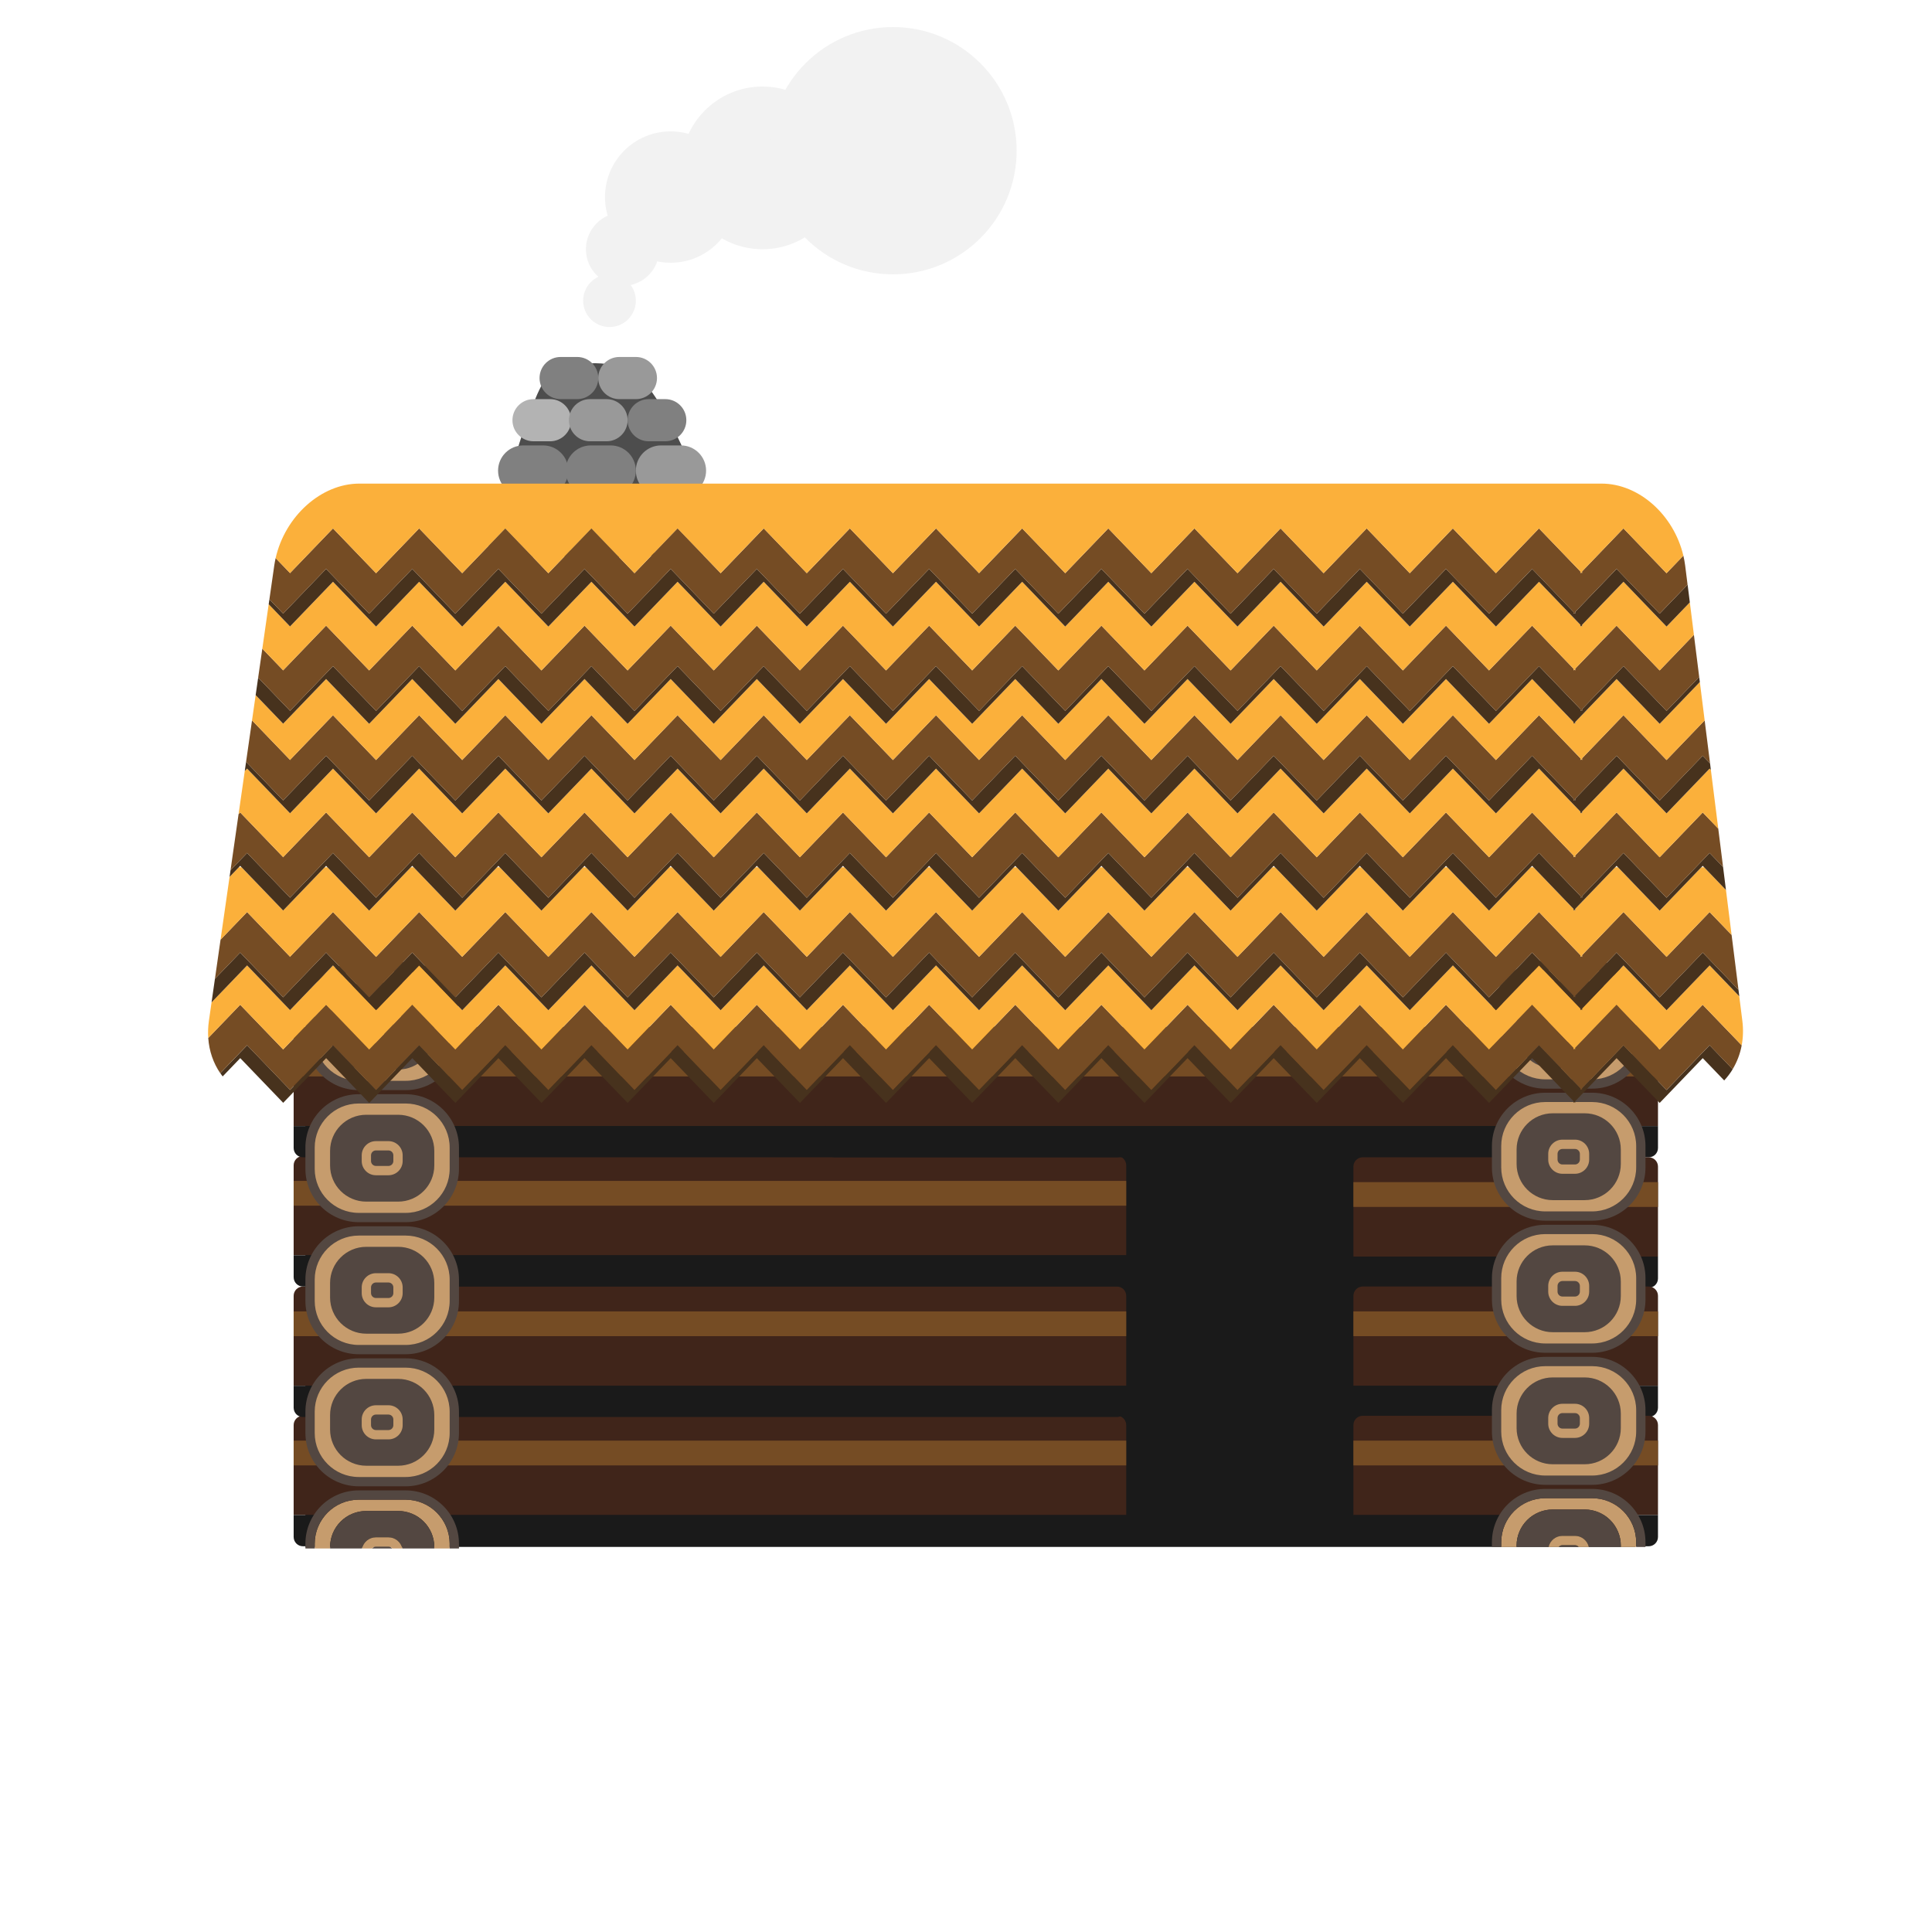 <?xml version="1.0" encoding="utf-8"?>
<!-- Generator: Adobe Illustrator 14.0.0, SVG Export Plug-In . SVG Version: 6.00 Build 43363)  -->
<!DOCTYPE svg PUBLIC "-//W3C//DTD SVG 1.1//EN" "http://www.w3.org/Graphics/SVG/1.1/DTD/svg11.dtd">
<svg version="1.1" id="Layer_1" xmlns="http://www.w3.org/2000/svg" xmlns:xlink="http://www.w3.org/1999/xlink" x="0px" y="0px"
	 width="500px" height="500px" viewBox="0 0 500 500" enable-background="new 0 0 500 500" xml:space="preserve">
<g>
	<path fill="#4D4D4D" d="M141.791,97.475c-3.689,2.52-15.188,38.918-11.391,43.587c3.797,4.669,50.312,3.864,53.396,0
		c3.084-3.864-11.181-38.307-18.852-43.735S146.936,93.96,141.791,97.475z"/>
	<path fill="#999999" d="M145.786,136.779c0,4.136-3.353,7.49-7.49,7.49h-5.884c-4.137,0-7.49-3.354-7.49-7.49l0,0
		c0-4.136,3.354-7.49,7.49-7.49h5.884C142.433,129.29,145.786,132.643,145.786,136.779L145.786,136.779z"/>
	<path fill="#808080" d="M165.848,136.779c0,4.136-3.354,7.49-7.49,7.49h-5.884c-4.137,0-7.49-3.354-7.49-7.49l0,0
		c0-4.136,3.353-7.49,7.49-7.49h5.884C162.494,129.29,165.848,132.643,165.848,136.779L165.848,136.779z"/>
	<path fill="#B3B3B3" d="M186.712,136.779c0,4.136-3.354,7.49-7.49,7.49h-5.884c-4.137,0-7.49-3.354-7.49-7.49l0,0
		c0-4.136,3.353-7.49,7.49-7.49h5.884C183.358,129.29,186.712,132.643,186.712,136.779L186.712,136.779z"/>
	<path fill="#808080" d="M147.077,121.8c0,3.604-2.922,6.525-6.526,6.525h-5.126c-3.605,0-6.526-2.922-6.526-6.525l0,0
		c0-3.604,2.921-6.526,6.526-6.526h5.126C144.155,115.274,147.077,118.196,147.077,121.8L147.077,121.8z"/>
	<path fill="#808080" d="M164.556,121.8c0,3.604-2.921,6.525-6.526,6.525h-5.126c-3.604,0-6.526-2.922-6.526-6.525l0,0
		c0-3.604,2.922-6.526,6.526-6.526h5.126C161.635,115.274,164.556,118.196,164.556,121.8L164.556,121.8z"/>
	<path fill="#999999" d="M182.735,121.8c0,3.604-2.921,6.525-6.526,6.525h-5.126c-3.604,0-6.526-2.922-6.526-6.525l0,0
		c0-3.604,2.922-6.526,6.526-6.526h5.126C179.814,115.274,182.735,118.196,182.735,121.8L182.735,121.8z"/>
	<path fill="#B3B3B3" d="M147.817,108.749c0,3.013-2.442,5.455-5.456,5.455h-4.285c-3.013,0-5.455-2.442-5.455-5.455l0,0
		c0-3.013,2.442-5.455,5.455-5.455h4.285C145.375,103.293,147.817,105.736,147.817,108.749L147.817,108.749z"/>
	<path fill="#999999" d="M162.429,108.749c0,3.013-2.442,5.455-5.455,5.455h-4.286c-3.013,0-5.455-2.442-5.455-5.455l0,0
		c0-3.013,2.442-5.455,5.455-5.455h4.286C159.986,103.293,162.429,105.736,162.429,108.749L162.429,108.749z"/>
	<path fill="#808080" d="M177.625,108.749c0,3.013-2.442,5.455-5.455,5.455h-4.285c-3.013,0-5.456-2.442-5.456-5.455l0,0
		c0-3.013,2.442-5.455,5.456-5.455h4.285C175.183,103.293,177.625,105.736,177.625,108.749L177.625,108.749z"/>
	<path fill="#808080" d="M154.831,97.839c0,3.012-2.442,5.455-5.455,5.455h-4.285c-3.013,0-5.456-2.442-5.456-5.455l0,0
		c0-3.013,2.442-5.455,5.456-5.455h4.285C152.389,92.384,154.831,94.826,154.831,97.839L154.831,97.839z"/>
	<path fill="#999999" d="M170.027,97.839c0,3.012-2.442,5.455-5.455,5.455h-4.285c-3.013,0-5.456-2.442-5.456-5.455l0,0
		c0-3.013,2.442-5.455,5.456-5.455h4.285C167.585,92.384,170.027,94.826,170.027,97.839L170.027,97.839z"/>
</g>
<g>
	<rect x="79.038" y="270.34" fill="#1A1A1A" width="344.18" height="130.001"/>
	<g>
		<path fill="#40251A" d="M291.463,368.808c0-1.331-1.073-2.407-2.4-2.407H78.398c-1.326,0-2.4,1.076-2.4,2.407v23.284h215.465
			V368.808z"/>
		<path fill="#1A1A1A" d="M78.398,400.173h210.664c1.327,0,2.4-1.077,2.4-2.407v-5.674H75.998v5.674
			C75.998,399.096,77.073,400.173,78.398,400.173z"/>
		<rect x="75.998" y="372.832" fill="#754C24" width="215.465" height="6.414"/>
	</g>
	<g>
		<path fill="#40251A" d="M291.463,335.36c0-1.33-1.073-2.407-2.4-2.407H78.398c-1.326,0-2.4,1.077-2.4,2.407v23.284h215.465V335.36
			z"/>
		<path fill="#1A1A1A" d="M78.398,366.726h210.664c1.327,0,2.4-1.076,2.4-2.407v-5.674H75.998v5.674
			C75.998,365.649,77.073,366.726,78.398,366.726z"/>
		<rect x="75.998" y="339.386" fill="#754C24" width="215.465" height="6.413"/>
	</g>
	<g>
		<path fill="#40251A" d="M291.463,301.587c0-1.329-1.074-2.408-2.4-2.408H78.398c-1.326,0-2.4,1.079-2.4,2.408v23.285h215.465
			V301.587z"/>
		<path fill="#1A1A1A" d="M78.398,332.953h210.665c1.326,0,2.4-1.078,2.4-2.407v-5.674H75.998v5.674
			C75.998,331.875,77.072,332.953,78.398,332.953z"/>
		<rect x="75.998" y="305.613" fill="#754C24" width="215.465" height="6.413"/>
	</g>
	<g>
		<path fill="#40251A" d="M291.463,268.141c0-1.33-1.074-2.406-2.4-2.406H78.398c-1.326,0-2.4,1.076-2.4,2.406v23.285h215.465
			V268.141z"/>
		<path fill="#1A1A1A" d="M78.398,299.507h210.665c1.326,0,2.4-1.077,2.4-2.407v-5.674H75.998v5.674
			C75.998,298.43,77.072,299.507,78.398,299.507z"/>
		<rect x="75.998" y="272.166" fill="#754C24" width="215.465" height="6.413"/>
	</g>
	<g>
		<path fill="#40251A" d="M429.085,268.141c0-1.33-1.075-2.406-2.401-2.406H216.02c-1.326,0-2.4,1.076-2.4,2.406v23.285h215.466
			V268.141z"/>
		<path fill="#1A1A1A" d="M216.02,299.507h210.664c1.326,0,2.401-1.077,2.401-2.407v-5.674H213.619v5.674
			C213.619,298.43,214.693,299.507,216.02,299.507z"/>
		<rect x="213.619" y="272.166" fill="#754C24" width="215.466" height="6.413"/>
	</g>
	<g>
		<path fill="#40251A" d="M429.085,301.914c0-1.331-1.075-2.407-2.401-2.407h-74.021c-1.325,0-2.4,1.076-2.4,2.407v23.284h78.823
			V301.914z"/>
		<path fill="#1A1A1A" d="M352.662,333.279h74.021c1.326,0,2.401-1.077,2.401-2.407v-5.674h-78.823v5.674
			C350.262,332.202,351.337,333.279,352.662,333.279z"/>
		<rect x="350.262" y="305.938" fill="#754C24" width="78.823" height="6.414"/>
	</g>
	<g>
		<path fill="#40251A" d="M429.085,335.36c0-1.33-1.075-2.407-2.401-2.407h-74.021c-1.325,0-2.4,1.077-2.4,2.407v23.284h78.823
			V335.36z"/>
		<path fill="#1A1A1A" d="M352.662,366.726h74.021c1.326,0,2.401-1.076,2.401-2.407v-5.674h-78.823v5.674
			C350.262,365.649,351.337,366.726,352.662,366.726z"/>
		<rect x="350.262" y="339.386" fill="#754C24" width="78.823" height="6.413"/>
	</g>
	<g>
		<path fill="#40251A" d="M429.085,368.808c0-1.331-1.075-2.407-2.401-2.407h-74.021c-1.325,0-2.4,1.076-2.4,2.407v23.284h78.823
			V368.808z"/>
		<path fill="#1A1A1A" d="M352.662,400.173h74.021c1.326,0,2.401-1.077,2.401-2.407v-5.674h-78.823v5.674
			C350.262,399.096,351.337,400.173,352.662,400.173z"/>
		<rect x="350.262" y="372.832" fill="#754C24" width="78.823" height="6.414"/>
	</g>
	<g>
		<g>
			<path fill="#C69C6D" d="M411.791,351.86h-11.625c-7.296,0-13.211,5.915-13.211,13.209v5.285c0,7.296,5.915,13.211,13.211,13.211
				h11.625c7.296,0,13.211-5.915,13.211-13.211v-5.285C425.002,357.775,419.087,351.86,411.791,351.86z"/>
			<path fill="#534741" d="M412.051,353.561c6.28,0,11.392,5.109,11.392,11.392v5.52c0,6.282-5.111,11.394-11.392,11.394h-12.144
				c-6.281,0-11.393-5.111-11.393-11.394v-5.52c0-6.282,5.111-11.392,11.393-11.392H412.051 M412.051,351.153h-12.144
				c-7.622,0-13.8,6.178-13.8,13.799v5.52c0,7.622,6.178,13.801,13.8,13.801h12.144c7.621,0,13.799-6.179,13.799-13.801v-5.52
				C425.85,357.331,419.672,351.153,412.051,351.153L412.051,351.153z"/>
			<path fill="#534741" d="M419.465,369.585c0,5.174-4.193,9.364-9.365,9.364h-8.242c-5.173,0-9.365-4.19-9.365-9.364v-3.744
				c0-5.174,4.192-9.366,9.365-9.366h8.242c5.172,0,9.365,4.192,9.365,9.366V369.585z"/>
			<g>
				<path fill="#534741" d="M411.278,368.448c0,2.033-1.647,3.681-3.68,3.681h-3.238c-2.033,0-3.681-1.647-3.681-3.681v-1.472
					c0-2.032,1.647-3.68,3.681-3.68h3.238c2.032,0,3.68,1.647,3.68,3.68V368.448z"/>
				<path fill="#C69C6D" d="M407.599,365.704c0.7,0,1.272,0.57,1.272,1.272v1.472c0,0.701-0.572,1.273-1.272,1.273h-3.238
					c-0.702,0-1.272-0.572-1.272-1.273v-1.472c0-0.702,0.57-1.272,1.272-1.272H407.599 M407.599,363.297h-3.238
					c-2.033,0-3.681,1.647-3.681,3.68v1.472c0,2.033,1.647,3.681,3.681,3.681h3.238c2.032,0,3.68-1.647,3.68-3.681v-1.472
					C411.278,364.944,409.631,363.297,407.599,363.297L407.599,363.297z"/>
			</g>
		</g>
		<g>
			<path fill="#C69C6D" d="M411.791,317.682h-11.625c-7.296,0-13.211,5.916-13.211,13.212v5.284c0,7.296,5.915,13.21,13.211,13.21
				h11.625c7.296,0,13.211-5.914,13.211-13.21v-5.284C425.002,323.598,419.087,317.682,411.791,317.682z"/>
			<path fill="#534741" d="M412.051,319.383c6.28,0,11.392,5.111,11.392,11.393v5.521c0,6.281-5.111,11.391-11.392,11.391h-12.144
				c-6.281,0-11.393-5.109-11.393-11.391v-5.521c0-6.281,5.111-11.393,11.393-11.393H412.051 M412.051,316.976h-12.144
				c-7.622,0-13.8,6.18-13.8,13.8v5.521c0,7.62,6.178,13.799,13.8,13.799h12.144c7.621,0,13.799-6.179,13.799-13.799v-5.521
				C425.85,323.155,419.672,316.976,412.051,316.976L412.051,316.976z"/>
			<path fill="#534741" d="M419.465,335.407c0,5.175-4.193,9.366-9.365,9.366h-8.242c-5.173,0-9.365-4.191-9.365-9.366v-3.744
				c0-5.174,4.192-9.367,9.365-9.367h8.242c5.172,0,9.365,4.193,9.365,9.367V335.407z"/>
			<g>
				<path fill="#534741" d="M411.278,334.271c0,2.033-1.647,3.681-3.68,3.681h-3.238c-2.033,0-3.681-1.647-3.681-3.681v-1.47
					c0-2.034,1.647-3.682,3.681-3.682h3.238c2.032,0,3.68,1.647,3.68,3.682V334.271z"/>
				<path fill="#C69C6D" d="M407.599,331.526c0.7,0,1.272,0.572,1.272,1.274v1.47c0,0.702-0.572,1.272-1.272,1.272h-3.238
					c-0.702,0-1.272-0.57-1.272-1.272v-1.47c0-0.702,0.57-1.274,1.272-1.274H407.599 M407.599,329.119h-3.238
					c-2.033,0-3.681,1.647-3.681,3.682v1.47c0,2.033,1.647,3.681,3.681,3.681h3.238c2.032,0,3.68-1.647,3.68-3.681v-1.47
					C411.278,330.767,409.631,329.119,407.599,329.119L407.599,329.119z"/>
			</g>
		</g>
		<g>
			<path fill="#C69C6D" d="M411.791,283.505h-11.625c-7.296,0-13.211,5.914-13.211,13.21V302c0,7.296,5.915,13.21,13.211,13.21
				h11.625c7.296,0,13.211-5.914,13.211-13.21v-5.285C425.002,289.419,419.087,283.505,411.791,283.505z"/>
			<path fill="#534741" d="M412.051,285.205c6.28,0,11.392,5.11,11.392,11.393v5.521c0,6.281-5.111,11.391-11.392,11.391h-12.144
				c-6.281,0-11.393-5.109-11.393-11.391v-5.521c0-6.282,5.111-11.393,11.393-11.393H412.051 M412.051,282.798h-12.144
				c-7.622,0-13.8,6.18-13.8,13.8v5.521c0,7.62,6.178,13.799,13.8,13.799h12.144c7.621,0,13.799-6.179,13.799-13.799v-5.521
				C425.85,288.978,419.672,282.798,412.051,282.798L412.051,282.798z"/>
			<path fill="#534741" d="M419.465,301.229c0,5.175-4.193,9.366-9.365,9.366h-8.242c-5.173,0-9.365-4.191-9.365-9.366v-3.745
				c0-5.174,4.192-9.366,9.365-9.366h8.242c5.172,0,9.365,4.192,9.365,9.366V301.229z"/>
			<g>
				<path fill="#534741" d="M411.278,300.093c0,2.033-1.647,3.68-3.68,3.68h-3.238c-2.033,0-3.681-1.646-3.681-3.68v-1.47
					c0-2.035,1.647-3.682,3.681-3.682h3.238c2.032,0,3.68,1.646,3.68,3.682V300.093z"/>
				<path fill="#C69C6D" d="M407.599,297.349c0.7,0,1.272,0.572,1.272,1.274v1.47c0,0.702-0.572,1.272-1.272,1.272h-3.238
					c-0.702,0-1.272-0.57-1.272-1.272v-1.47c0-0.702,0.57-1.274,1.272-1.274H407.599 M407.599,294.941h-3.238
					c-2.033,0-3.681,1.646-3.681,3.682v1.47c0,2.033,1.647,3.68,3.681,3.68h3.238c2.032,0,3.68-1.646,3.68-3.68v-1.47
					C411.278,296.588,409.631,294.941,407.599,294.941L407.599,294.941z"/>
			</g>
		</g>
		<g>
			<path fill="#C69C6D" d="M411.791,249.327h-11.625c-7.296,0-13.211,5.915-13.211,13.21v5.285c0,7.296,5.915,13.21,13.211,13.21
				h11.625c7.296,0,13.211-5.914,13.211-13.21v-5.285C425.002,255.242,419.087,249.327,411.791,249.327z"/>
			<path fill="#534741" d="M412.051,251.027c6.28,0,11.392,5.11,11.392,11.393v5.52c0,6.282-5.111,11.393-11.392,11.393h-12.144
				c-6.281,0-11.393-5.11-11.393-11.393v-5.52c0-6.282,5.111-11.393,11.393-11.393H412.051 M412.051,248.62h-12.144
				c-7.622,0-13.8,6.179-13.8,13.8v5.52c0,7.621,6.178,13.8,13.8,13.8h12.144c7.621,0,13.799-6.179,13.799-13.8v-5.52
				C425.85,254.799,419.672,248.62,412.051,248.62L412.051,248.62z"/>
			<path fill="#534741" d="M419.465,267.052c0,5.175-4.193,9.366-9.365,9.366h-8.242c-5.173,0-9.365-4.191-9.365-9.366v-3.744
				c0-5.174,4.192-9.366,9.365-9.366h8.242c5.172,0,9.365,4.192,9.365,9.366V267.052z"/>
			<g>
				<path fill="#534741" d="M411.278,265.916c0,2.033-1.647,3.68-3.68,3.68h-3.238c-2.033,0-3.681-1.646-3.681-3.68v-1.471
					c0-2.034,1.647-3.682,3.681-3.682h3.238c2.032,0,3.68,1.647,3.68,3.682V265.916z"/>
				<path fill="#C69C6D" d="M407.599,263.172c0.7,0,1.272,0.57,1.272,1.273v1.471c0,0.701-0.572,1.272-1.272,1.272h-3.238
					c-0.702,0-1.272-0.571-1.272-1.272v-1.471c0-0.703,0.57-1.273,1.272-1.273H407.599 M407.599,260.764h-3.238
					c-2.033,0-3.681,1.647-3.681,3.682v1.471c0,2.033,1.647,3.68,3.681,3.68h3.238c2.032,0,3.68-1.646,3.68-3.68v-1.471
					C411.278,262.411,409.631,260.764,407.599,260.764L407.599,260.764z"/>
			</g>
		</g>
		<g>
			<path fill="#C69C6D" d="M412.049,387.737h-12.144c-6.28,0-11.392,5.111-11.392,11.394v1.23h3.978v-0.344
				c0-5.174,4.193-9.364,9.365-9.364h8.242c5.173,0,9.365,4.19,9.365,9.364v0.344h3.978v-1.23
				C423.441,392.849,418.33,387.737,412.049,387.737z"/>
			<path fill="#534741" d="M412.049,385.33h-12.144c-7.62,0-13.799,6.179-13.799,13.801v1.23h2.407v-1.23
				c0-6.282,5.111-11.394,11.392-11.394h12.144c6.281,0,11.393,5.111,11.393,11.394v1.23h2.407v-1.23
				C425.849,391.509,419.671,385.33,412.049,385.33z"/>
			<path fill="#534741" d="M410.099,390.653h-8.242c-5.172,0-9.365,4.19-9.365,9.364v0.344h8.277c0.363-1.65,1.83-2.888,3.589-2.888
				h3.238c1.76,0,3.226,1.237,3.59,2.888h8.278v-0.344C419.464,394.844,415.271,390.653,410.099,390.653z"/>
			<path fill="#534741" d="M407.596,399.881h-3.238c-0.399,0-0.752,0.19-0.985,0.48h5.211
				C408.349,400.071,407.996,399.881,407.596,399.881z"/>
			<path fill="#C69C6D" d="M407.596,397.474h-3.238c-1.759,0-3.226,1.237-3.589,2.888h2.604c0.233-0.29,0.586-0.48,0.985-0.48h3.238
				c0.4,0,0.753,0.19,0.987,0.48h2.603C410.821,398.711,409.355,397.474,407.596,397.474z"/>
		</g>
	</g>
	<g>
		<g>
			<path fill="#C69C6D" d="M104.723,352.241H93.098c-7.296,0-13.211,5.916-13.211,13.21v5.285c0,7.296,5.916,13.211,13.211,13.211
				h11.625c7.296,0,13.211-5.915,13.211-13.211v-5.285C117.934,358.157,112.019,352.241,104.723,352.241z"/>
			<path fill="#534741" d="M104.983,353.942c6.28,0,11.391,5.109,11.391,11.392v5.52c0,6.282-5.111,11.393-11.391,11.393H92.839
				c-6.282,0-11.393-5.11-11.393-11.393v-5.52c0-6.282,5.111-11.392,11.393-11.392H104.983 M104.983,351.535H92.839
				c-7.622,0-13.8,6.178-13.8,13.799v5.52c0,7.622,6.178,13.801,13.8,13.801h12.144c7.621,0,13.799-6.179,13.799-13.801v-5.52
				C118.782,357.713,112.604,351.535,104.983,351.535L104.983,351.535z"/>
			<path fill="#534741" d="M112.396,369.967c0,5.174-4.193,9.364-9.365,9.364h-8.243c-5.172,0-9.365-4.19-9.365-9.364v-3.744
				c0-5.174,4.192-9.367,9.365-9.367h8.243c5.172,0,9.365,4.193,9.365,9.367V369.967z"/>
			<g>
				<path fill="#534741" d="M104.21,368.83c0,2.033-1.647,3.681-3.68,3.681h-3.238c-2.033,0-3.68-1.647-3.68-3.681v-1.472
					c0-2.033,1.647-3.68,3.68-3.68h3.238c2.033,0,3.68,1.646,3.68,3.68V368.83z"/>
				<path fill="#C69C6D" d="M100.53,366.086c0.701,0,1.272,0.57,1.272,1.272v1.472c0,0.701-0.572,1.272-1.272,1.272h-3.238
					c-0.702,0-1.272-0.571-1.272-1.272v-1.472c0-0.702,0.57-1.272,1.272-1.272H100.53 M100.53,363.679h-3.238
					c-2.033,0-3.68,1.646-3.68,3.68v1.472c0,2.033,1.647,3.681,3.68,3.681h3.238c2.033,0,3.68-1.647,3.68-3.681v-1.472
					C104.21,365.325,102.563,363.679,100.53,363.679L100.53,363.679z"/>
			</g>
		</g>
		<g>
			<path fill="#C69C6D" d="M104.723,318.063H93.098c-7.296,0-13.211,5.915-13.211,13.211v5.285c0,7.296,5.916,13.21,13.211,13.21
				h11.625c7.296,0,13.211-5.914,13.211-13.21v-5.285C117.934,323.979,112.019,318.063,104.723,318.063z"/>
			<path fill="#534741" d="M104.983,319.765c6.28,0,11.391,5.11,11.391,11.393v5.521c0,6.281-5.111,11.391-11.391,11.391H92.839
				c-6.282,0-11.393-5.109-11.393-11.391v-5.521c0-6.282,5.111-11.393,11.393-11.393H104.983 M104.983,317.356H92.839
				c-7.622,0-13.8,6.181-13.8,13.801v5.521c0,7.62,6.178,13.798,13.8,13.798h12.144c7.621,0,13.799-6.178,13.799-13.798v-5.521
				C118.782,323.537,112.604,317.356,104.983,317.356L104.983,317.356z"/>
			<path fill="#534741" d="M112.396,335.789c0,5.175-4.193,9.366-9.365,9.366h-8.243c-5.172,0-9.365-4.191-9.365-9.366v-3.745
				c0-5.174,4.192-9.366,9.365-9.366h8.243c5.172,0,9.365,4.192,9.365,9.366V335.789z"/>
			<g>
				<path fill="#534741" d="M104.21,334.652c0,2.033-1.647,3.68-3.68,3.68h-3.238c-2.033,0-3.68-1.646-3.68-3.68v-1.47
					c0-2.035,1.647-3.682,3.68-3.682h3.238c2.033,0,3.68,1.646,3.68,3.682V334.652z"/>
				<path fill="#C69C6D" d="M100.53,331.908c0.701,0,1.272,0.572,1.272,1.274v1.47c0,0.702-0.572,1.272-1.272,1.272h-3.238
					c-0.702,0-1.272-0.57-1.272-1.272v-1.47c0-0.702,0.57-1.274,1.272-1.274H100.53 M100.53,329.501h-3.238
					c-2.033,0-3.68,1.646-3.68,3.682v1.47c0,2.033,1.647,3.68,3.68,3.68h3.238c2.033,0,3.68-1.646,3.68-3.68v-1.47
					C104.21,331.147,102.563,329.501,100.53,329.501L100.53,329.501z"/>
			</g>
		</g>
		<g>
			<path fill="#C69C6D" d="M104.723,283.886H93.098c-7.296,0-13.211,5.915-13.211,13.211v5.285c0,7.296,5.916,13.209,13.211,13.209
				h11.625c7.296,0,13.211-5.913,13.211-13.209v-5.285C117.934,289.801,112.019,283.886,104.723,283.886z"/>
			<path fill="#534741" d="M104.983,285.586c6.28,0,11.391,5.111,11.391,11.394v5.52c0,6.282-5.111,11.392-11.391,11.392H92.839
				c-6.282,0-11.393-5.109-11.393-11.392v-5.52c0-6.282,5.111-11.394,11.393-11.394H104.983 M104.983,283.179H92.839
				c-7.622,0-13.8,6.181-13.8,13.801v5.52c0,7.621,6.178,13.799,13.8,13.799h12.144c7.621,0,13.799-6.178,13.799-13.799v-5.52
				C118.782,289.359,112.604,283.179,104.983,283.179L104.983,283.179z"/>
			<path fill="#534741" d="M112.396,301.61c0,5.176-4.193,9.367-9.365,9.367h-8.243c-5.172,0-9.365-4.191-9.365-9.367v-3.744
				c0-5.174,4.192-9.366,9.365-9.366h8.243c5.172,0,9.365,4.192,9.365,9.366V301.61z"/>
			<g>
				<path fill="#534741" d="M104.21,300.475c0,2.032-1.647,3.68-3.68,3.68h-3.238c-2.033,0-3.68-1.647-3.68-3.68v-1.471
					c0-2.034,1.647-3.682,3.68-3.682h3.238c2.033,0,3.68,1.647,3.68,3.682V300.475z"/>
				<path fill="#C69C6D" d="M100.53,297.73c0.701,0,1.272,0.571,1.272,1.273v1.471c0,0.702-0.572,1.272-1.272,1.272h-3.238
					c-0.702,0-1.272-0.57-1.272-1.272v-1.471c0-0.702,0.57-1.273,1.272-1.273H100.53 M100.53,295.322h-3.238
					c-2.033,0-3.68,1.647-3.68,3.682v1.471c0,2.032,1.647,3.68,3.68,3.68h3.238c2.033,0,3.68-1.647,3.68-3.68v-1.471
					C104.21,296.97,102.563,295.322,100.53,295.322L100.53,295.322z"/>
			</g>
		</g>
		<g>
			<path fill="#C69C6D" d="M104.723,249.709H93.098c-7.296,0-13.211,5.915-13.211,13.21v5.285c0,7.296,5.916,13.21,13.211,13.21
				h11.625c7.296,0,13.211-5.914,13.211-13.21v-5.285C117.934,255.624,112.019,249.709,104.723,249.709z"/>
			<path fill="#534741" d="M104.983,251.409c6.28,0,11.391,5.11,11.391,11.392v5.521c0,6.282-5.111,11.393-11.391,11.393H92.839
				c-6.282,0-11.393-5.11-11.393-11.393v-5.521c0-6.281,5.111-11.392,11.393-11.392H104.983 M104.983,249.002H92.839
				c-7.622,0-13.8,6.18-13.8,13.799v5.521c0,7.622,6.178,13.8,13.8,13.8h12.144c7.621,0,13.799-6.178,13.799-13.8v-5.521
				C118.782,255.182,112.604,249.002,104.983,249.002L104.983,249.002z"/>
			<path fill="#534741" d="M112.396,267.434c0,5.175-4.193,9.365-9.365,9.365h-8.243c-5.172,0-9.365-4.19-9.365-9.365v-3.744
				c0-5.174,4.192-9.367,9.365-9.367h8.243c5.172,0,9.365,4.193,9.365,9.367V267.434z"/>
			<g>
				<path fill="#534741" d="M104.21,266.297c0,2.033-1.647,3.681-3.68,3.681h-3.238c-2.033,0-3.68-1.647-3.68-3.681v-1.471
					c0-2.033,1.647-3.681,3.68-3.681h3.238c2.033,0,3.68,1.647,3.68,3.681V266.297z"/>
				<path fill="#C69C6D" d="M100.53,263.553c0.701,0,1.272,0.571,1.272,1.273v1.471c0,0.701-0.572,1.273-1.272,1.273h-3.238
					c-0.702,0-1.272-0.572-1.272-1.273v-1.471c0-0.702,0.57-1.273,1.272-1.273H100.53 M100.53,261.146h-3.238
					c-2.033,0-3.68,1.647-3.68,3.681v1.471c0,2.033,1.647,3.681,3.68,3.681h3.238c2.033,0,3.68-1.647,3.68-3.681v-1.471
					C104.21,262.793,102.563,261.146,100.53,261.146L100.53,261.146z"/>
			</g>
		</g>
		<g>
			<path fill="#C69C6D" d="M104.98,388.119H92.837c-6.28,0-11.391,5.111-11.391,11.393v1.23h3.978v-0.343
				c0-5.174,4.193-9.365,9.365-9.365h8.243c5.172,0,9.365,4.191,9.365,9.365v0.343h3.978v-1.23
				C116.374,393.23,111.263,388.119,104.98,388.119z"/>
			<path fill="#534741" d="M104.98,385.712H92.837c-7.62,0-13.799,6.179-13.799,13.8v1.23h2.408v-1.23
				c0-6.281,5.111-11.393,11.391-11.393h12.144c6.282,0,11.393,5.111,11.393,11.393v1.23h2.407v-1.23
				C118.781,391.891,112.603,385.712,104.98,385.712z"/>
			<path fill="#534741" d="M103.031,391.034h-8.243c-5.172,0-9.365,4.191-9.365,9.365v0.343h8.277
				c0.363-1.65,1.83-2.887,3.589-2.887h3.238c1.759,0,3.226,1.236,3.589,2.887h8.278v-0.343
				C112.396,395.226,108.203,391.034,103.031,391.034z"/>
			<path fill="#534741" d="M100.528,400.263H97.29c-0.399,0-0.752,0.189-0.986,0.479h5.211
				C101.281,400.452,100.928,400.263,100.528,400.263z"/>
			<path fill="#C69C6D" d="M100.528,397.855H97.29c-1.759,0-3.226,1.236-3.589,2.887h2.603c0.234-0.29,0.586-0.479,0.986-0.479
				h3.238c0.4,0,0.753,0.189,0.987,0.479h2.603C103.753,399.092,102.287,397.855,100.528,397.855z"/>
		</g>
	</g>
</g>
<g>
	<polygon fill="none" points="363.07,285.436 385.365,285.436 374.218,273.842 	"/>
	<polygon fill="none" points="73.247,285.436 73.309,285.436 73.278,285.403 	"/>
	<polygon fill="none" points="340.777,285.436 363.07,285.436 351.924,273.842 	"/>
	<polygon fill="none" points="318.482,285.436 340.777,285.436 329.629,273.842 	"/>
	<polygon fill="none" points="396.512,273.842 385.365,285.436 407.224,285.436 407.224,284.982 	"/>
	<path fill="none" d="M440.665,273.842l-11.146,11.594h2.837c5.654,0,10.511-2.214,13.864-5.817L440.665,273.842z"/>
	<polygon fill="none" points="73.309,285.371 73.309,285.436 95.541,285.436 84.394,273.842 	"/>
	<polygon fill="none" points="407.659,284.982 407.659,285.436 429.519,285.436 418.37,273.842 	"/>
	<polygon fill="none" points="407.224,285.436 407.659,285.436 407.441,285.209 	"/>
	<polygon fill="none" points="296.188,285.436 318.482,285.436 307.336,273.842 	"/>
	<polygon fill="none" points="117.835,285.436 140.129,285.436 128.982,273.842 	"/>
	<polygon fill="none" points="184.717,285.436 207.012,285.436 195.865,273.842 	"/>
	<polygon fill="none" points="162.423,285.436 184.717,285.436 173.571,273.842 	"/>
	<polygon fill="none" points="140.129,285.436 162.423,285.436 151.276,273.842 	"/>
	<polygon fill="none" points="418.014,224.448 418.728,224.448 418.37,224.077 	"/>
	<polygon fill="none" points="273.895,285.436 296.188,285.436 285.041,273.842 	"/>
	<polygon fill="none" points="229.306,285.436 251.601,285.436 240.453,273.842 	"/>
	<polygon fill="none" points="95.541,285.436 117.835,285.436 106.688,273.842 	"/>
	<polygon fill="none" points="251.601,285.436 273.895,285.436 262.747,273.842 	"/>
	<polygon fill="none" points="207.012,285.436 229.306,285.436 218.159,273.842 	"/>
	<polygon fill="none" points="240.097,224.448 240.81,224.448 240.453,224.077 	"/>
	<polygon fill="none" points="284.685,224.448 285.397,224.448 285.041,224.077 	"/>
	<polygon fill="none" points="262.391,224.448 263.104,224.448 262.747,224.077 	"/>
	<polygon fill="none" points="217.802,224.448 218.516,224.448 218.159,224.077 	"/>
	<polygon fill="none" points="173.214,224.448 173.927,224.448 173.571,224.077 	"/>
	<polygon fill="none" points="195.508,224.448 196.222,224.448 195.865,224.077 	"/>
	<polygon fill="none" points="373.861,224.448 374.575,224.448 374.218,224.077 	"/>
	<polygon fill="none" points="306.979,224.448 307.692,224.448 307.336,224.077 	"/>
	<path fill="none" d="M62.163,273.842l-4.55,4.733c3.276,4.216,8.461,6.86,14.644,6.86h0.99v-0.064L62.163,273.842z"/>
	<polygon fill="none" points="351.567,224.448 352.28,224.448 351.924,224.077 	"/>
	<polygon fill="none" points="329.272,224.448 329.986,224.448 329.629,224.077 	"/>
	<polygon fill="none" points="396.155,224.448 396.868,224.448 396.512,224.077 	"/>
	<polygon fill="none" points="84.037,224.448 84.75,224.448 84.394,224.077 	"/>
	<polygon fill="none" points="150.92,224.448 151.633,224.448 151.276,224.077 	"/>
	<polygon fill="none" points="61.806,224.448 62.52,224.448 62.163,224.077 	"/>
	<polygon fill="none" points="440.309,224.448 441.021,224.448 440.665,224.077 	"/>
	<polygon fill="none" points="128.625,224.448 129.339,224.448 128.982,224.077 	"/>
	<polygon fill="none" points="106.332,224.448 107.045,224.448 106.688,224.077 	"/>
	<path fill="#47321D" d="M446.22,279.618c0.827-0.889,1.564-1.859,2.196-2.905l-5.968-6.207l-11.146,11.593l-11.147-11.593
		l-10.711,11.14v0.453l-0.218-0.227l-0.219,0.227v-0.453l-10.712-11.14l-11.146,11.593l-11.146-11.593l-11.147,11.593
		l-11.147-11.593l-11.146,11.593l-11.147-11.593l-11.147,11.593l-11.147-11.593l-11.146,11.593l-11.146-11.593l-11.147,11.593
		l-11.147-11.593l-11.146,11.593l-11.147-11.593l-11.146,11.593l-11.147-11.593l-11.146,11.593l-11.147-11.593l-11.147,11.593
		l-11.146-11.593l-11.147,11.593l-11.147-11.593l-11.147,11.593l-11.147-11.593l-11.147,11.593l-11.147-11.593l-11.147,11.593
		l-11.147-11.593l-11.084,11.528v0.064l-0.031-0.031l-0.031,0.031v-0.064l-11.084-11.528l-6.95,7.228
		c0.197,0.287,0.403,0.567,0.617,0.842l4.55-4.733l11.084,11.529v0.064l0.031-0.032l0.031,0.032v-0.064l11.084-11.529l11.147,11.594
		l11.147-11.594l11.147,11.594l11.147-11.594l11.147,11.594l11.147-11.594l11.147,11.594l11.147-11.594l11.146,11.594l11.147-11.594
		l11.147,11.594l11.147-11.594l11.146,11.594l11.147-11.594l11.147,11.594l11.146-11.594l11.147,11.594l11.146-11.594l11.147,11.594
		l11.147-11.594l11.146,11.594l11.146-11.594l11.148,11.594l11.146-11.594l11.146,11.594l11.147-11.594l11.147,11.594l11.146-11.594
		l10.712,11.141v0.453l0.218-0.227l0.218,0.227v-0.453l10.711-11.141l11.148,11.594l11.146-11.594L446.22,279.618z"/>
	<path fill="#754C24" d="M75.03,282.034v0.064l0.031-0.031l0.031,0.031v-0.064l11.084-11.528l11.147,11.593l11.147-11.593
		l11.147,11.593l11.147-11.593l11.147,11.593l11.147-11.593l11.147,11.593l11.147-11.593l11.146,11.593l11.147-11.593l11.147,11.593
		l11.146-11.593l11.147,11.593l11.146-11.593l11.147,11.593l11.146-11.593l11.147,11.593l11.147-11.593l11.146,11.593l11.146-11.593
		l11.147,11.593l11.147-11.593l11.147,11.593l11.146-11.593l11.147,11.593l11.147-11.593l11.146,11.593l11.146-11.593l10.712,11.14
		v0.453l0.219-0.227l0.218,0.227v-0.453l10.711-11.14l11.147,11.593l11.146-11.593l5.968,6.207c1.124-1.855,1.928-3.938,2.348-6.182
		l-10.099-10.501l-11.146,11.593L418.37,260.03l-10.711,11.14v0.453l-0.218-0.227l-0.218,0.227v-0.453l-10.712-11.14l-11.146,11.593
		l-11.147-11.593l-11.147,11.593l-11.146-11.593l-11.146,11.593l-11.148-11.593l-11.146,11.593l-11.146-11.593l-11.147,11.593
		l-11.147-11.593l-11.146,11.593l-11.147-11.593l-11.146,11.593l-11.147-11.593l-11.147,11.593l-11.146-11.593l-11.147,11.593
		l-11.147-11.593l-11.147,11.593l-11.146-11.593l-11.147,11.593l-11.147-11.593l-11.147,11.593l-11.147-11.593l-11.147,11.593
		l-11.147-11.593l-11.147,11.593L84.394,260.03l-11.084,11.528v0.064l-0.031-0.032l-0.031,0.032v-0.064L62.163,260.03l-8.268,8.599
		c0.235,3.408,1.328,6.516,3.101,9.104l6.95-7.228L75.03,282.034z"/>
	<path fill="#FBB03B" d="M62.163,260.03l11.084,11.528v0.064l0.031-0.032l0.031,0.032v-0.064l11.084-11.528l11.147,11.593
		l11.147-11.593l11.147,11.593l11.147-11.593l11.147,11.593l11.147-11.593l11.147,11.593l11.147-11.593l11.146,11.593l11.147-11.593
		l11.147,11.593l11.147-11.593l11.146,11.593l11.147-11.593l11.147,11.593l11.146-11.593l11.147,11.593l11.146-11.593l11.147,11.593
		l11.147-11.593l11.146,11.593l11.146-11.593l11.148,11.593l11.146-11.593l11.146,11.593l11.147-11.593l11.147,11.593l11.146-11.593
		l10.712,11.14v0.453l0.218-0.227l0.218,0.227v-0.453l10.711-11.14l11.148,11.593l11.146-11.593l10.099,10.501
		c0.373-2.002,0.443-4.131,0.166-6.338l-0.797-6.35l-7.685-7.991l-11.146,11.593l-11.147-11.593l-10.711,11.141v0.452l-0.218-0.227
		l-0.219,0.227v-0.452l-10.712-11.141l-11.146,11.593l-11.146-11.593l-11.147,11.593l-11.147-11.593l-11.146,11.593l-11.147-11.593
		l-11.147,11.593l-11.147-11.593l-11.146,11.593l-11.146-11.593l-11.147,11.593l-11.147-11.593l-11.146,11.593l-11.147-11.593
		l-11.146,11.593l-11.147-11.593l-11.146,11.593l-11.147-11.593l-11.147,11.593l-11.146-11.593l-11.147,11.593l-11.147-11.593
		l-11.147,11.593l-11.147-11.593l-11.147,11.593l-11.147-11.593l-11.147,11.593l-11.147-11.593l-11.084,11.528v0.065l-0.031-0.034
		l-0.031,0.034v-0.065l-11.084-11.528l-9.197,9.565l-0.686,4.775c-0.218,1.521-0.268,3.004-0.169,4.436L62.163,260.03z"/>
	<polygon fill="#47321D" points="63.946,249.853 75.03,261.381 75.03,261.446 75.062,261.412 75.093,261.446 75.093,261.381 
		86.177,249.853 97.325,261.446 108.472,249.853 119.619,261.446 130.766,249.853 141.913,261.446 153.06,249.853 164.207,261.446 
		175.354,249.853 186.501,261.446 197.648,249.853 208.796,261.446 219.942,249.853 231.09,261.446 242.236,249.853 
		253.384,261.446 264.53,249.853 275.678,261.446 286.825,249.853 297.972,261.446 309.118,249.853 320.266,261.446 
		331.413,249.853 342.561,261.446 353.707,249.853 364.854,261.446 376.002,249.853 387.148,261.446 398.295,249.853 
		409.007,260.994 409.007,261.446 409.226,261.22 409.443,261.446 409.443,260.994 420.154,249.853 431.302,261.446 
		442.448,249.853 450.133,257.844 449.918,256.139 440.665,246.517 429.519,258.109 418.37,246.517 407.659,257.656 
		407.659,258.109 407.441,257.883 407.224,258.109 407.224,257.656 396.512,246.517 385.365,258.109 374.218,246.517 
		363.07,258.109 351.924,246.517 340.777,258.109 329.629,246.517 318.482,258.109 307.336,246.517 296.188,258.109 
		285.041,246.517 273.895,258.109 262.747,246.517 251.601,258.109 240.453,246.517 229.306,258.109 218.159,246.517 
		207.012,258.109 195.865,246.517 184.717,258.109 173.571,246.517 162.423,258.109 151.276,246.517 140.129,258.109 
		128.982,246.517 117.835,258.109 106.688,246.517 95.541,258.109 84.394,246.517 73.309,258.045 73.309,258.109 73.278,258.078 
		73.247,258.109 73.247,258.045 62.163,246.517 55.625,253.315 54.749,259.418 	"/>
	<polygon fill="#754C24" points="62.163,246.517 73.247,258.045 73.247,258.109 73.278,258.078 73.309,258.109 73.309,258.045 
		84.394,246.517 95.541,258.109 106.688,246.517 117.835,258.109 128.982,246.517 140.129,258.109 151.276,246.517 162.423,258.109 
		173.571,246.517 184.717,258.109 195.865,246.517 207.012,258.109 218.159,246.517 229.306,258.109 240.453,246.517 
		251.601,258.109 262.747,246.517 273.895,258.109 285.041,246.517 296.188,258.109 307.336,246.517 318.482,258.109 
		329.629,246.517 340.777,258.109 351.924,246.517 363.07,258.109 374.218,246.517 385.365,258.109 396.512,246.517 
		407.224,257.656 407.224,258.109 407.441,257.883 407.659,258.109 407.659,257.656 418.37,246.517 429.519,258.109 
		440.665,246.517 449.918,256.139 448.137,241.957 442.448,236.041 431.302,247.634 420.154,236.041 409.443,247.181 
		409.443,247.634 409.226,247.408 409.007,247.634 409.007,247.181 398.295,236.041 387.148,247.634 376.002,236.041 
		364.854,247.634 353.707,236.041 342.561,247.634 331.413,236.041 320.266,247.634 309.118,236.041 297.972,247.634 
		286.825,236.041 275.678,247.634 264.53,236.041 253.384,247.634 242.236,236.041 231.09,247.634 219.942,236.041 208.796,247.634 
		197.648,236.041 186.501,247.634 175.354,236.041 164.207,247.634 153.06,236.041 141.913,247.634 130.766,236.041 
		119.619,247.634 108.472,236.041 97.325,247.634 86.177,236.041 75.093,247.569 75.093,247.634 75.062,247.602 75.03,247.634 
		75.03,247.569 63.946,236.041 57.079,243.182 55.625,253.315 	"/>
	<polygon fill="#FBB03B" points="63.946,236.041 75.03,247.569 75.03,247.634 75.062,247.602 75.093,247.634 75.093,247.569 
		86.177,236.041 97.325,247.634 108.472,236.041 119.619,247.634 130.766,236.041 141.913,247.634 153.06,236.041 164.207,247.634 
		175.354,236.041 186.501,247.634 197.648,236.041 208.796,247.634 219.942,236.041 231.09,247.634 242.236,236.041 
		253.384,247.634 264.53,236.041 275.678,247.634 286.825,236.041 297.972,247.634 309.118,236.041 320.266,247.634 
		331.413,236.041 342.561,247.634 353.707,236.041 364.854,247.634 376.002,236.041 387.148,247.634 398.295,236.041 
		409.007,247.181 409.007,247.634 409.226,247.408 409.443,247.634 409.443,247.181 420.154,236.041 431.302,247.634 
		442.448,236.041 448.137,241.957 446.677,230.328 441.021,224.448 440.309,224.448 429.519,235.67 418.728,224.448 
		418.014,224.448 407.659,235.218 407.659,235.67 407.441,235.444 407.224,235.67 407.224,235.218 396.868,224.448 396.155,224.448 
		385.365,235.67 374.575,224.448 373.861,224.448 363.07,235.67 352.28,224.448 351.567,224.448 340.777,235.67 329.986,224.448 
		329.272,224.448 318.482,235.67 307.692,224.448 306.979,224.448 296.188,235.67 285.397,224.448 284.685,224.448 273.895,235.67 
		263.104,224.448 262.391,224.448 251.601,235.67 240.81,224.448 240.097,224.448 229.306,235.67 218.516,224.448 217.802,224.448 
		207.012,235.67 196.222,224.448 195.508,224.448 184.717,235.67 173.927,224.448 173.214,224.448 162.423,235.67 151.633,224.448 
		150.92,224.448 140.129,235.67 129.339,224.448 128.625,224.448 117.835,235.67 107.045,224.448 106.332,224.448 95.541,235.67 
		84.75,224.448 84.037,224.448 73.309,235.606 73.309,235.67 73.278,235.637 73.247,235.67 73.247,235.606 62.52,224.448 
		61.806,224.448 59.411,226.938 57.079,243.182 	"/>
	<polygon fill="#47321D" points="62.163,224.077 62.52,224.448 73.247,235.606 73.247,235.67 73.278,235.637 73.309,235.67 
		73.309,235.606 84.037,224.448 84.394,224.077 84.75,224.448 95.541,235.67 106.332,224.448 106.688,224.077 107.045,224.448 
		117.835,235.67 128.625,224.448 128.982,224.077 129.339,224.448 140.129,235.67 150.92,224.448 151.276,224.077 151.633,224.448 
		162.423,235.67 173.214,224.448 173.571,224.077 173.927,224.448 184.717,235.67 195.508,224.448 195.865,224.077 196.222,224.448 
		207.012,235.67 217.802,224.448 218.159,224.077 218.516,224.448 229.306,235.67 240.097,224.448 240.453,224.077 240.81,224.448 
		251.601,235.67 262.391,224.448 262.747,224.077 263.104,224.448 273.895,235.67 284.685,224.448 285.041,224.077 285.397,224.448 
		296.188,235.67 306.979,224.448 307.336,224.077 307.692,224.448 318.482,235.67 329.272,224.448 329.629,224.077 329.986,224.448 
		340.777,235.67 351.567,224.448 351.924,224.077 352.28,224.448 363.07,235.67 373.861,224.448 374.218,224.077 374.575,224.448 
		385.365,235.67 396.155,224.448 396.512,224.077 396.868,224.448 407.224,235.218 407.224,235.67 407.441,235.444 407.659,235.67 
		407.659,235.218 418.014,224.448 418.37,224.077 418.728,224.448 429.519,235.67 440.309,224.448 440.665,224.077 441.021,224.448 
		446.677,230.328 445.927,224.357 442.448,220.741 431.302,232.333 420.154,220.741 409.443,231.88 409.443,232.333 
		409.226,232.107 409.007,232.333 409.007,231.88 398.295,220.741 387.148,232.333 376.002,220.741 364.854,232.333 
		353.707,220.741 342.561,232.333 331.413,220.741 320.266,232.333 309.118,220.741 297.972,232.333 286.825,220.741 
		275.678,232.333 264.53,220.741 253.384,232.333 242.236,220.741 231.09,232.333 219.942,220.741 208.796,232.333 197.648,220.741 
		186.501,232.333 175.354,220.741 164.207,232.333 153.06,220.741 141.913,232.333 130.766,220.741 119.619,232.333 
		108.472,220.741 97.325,232.333 86.177,220.741 75.093,232.269 75.093,232.333 75.062,232.302 75.03,232.333 75.03,232.269 
		63.946,220.741 59.661,225.197 59.411,226.938 61.806,224.448 	"/>
	<polygon fill="#754C24" points="63.946,220.741 75.03,232.269 75.03,232.333 75.062,232.302 75.093,232.333 75.093,232.269 
		86.177,220.741 97.325,232.333 108.472,220.741 119.619,232.333 130.766,220.741 141.913,232.333 153.06,220.741 164.207,232.333 
		175.354,220.741 186.501,232.333 197.648,220.741 208.796,232.333 219.942,220.741 231.09,232.333 242.236,220.741 
		253.384,232.333 264.53,220.741 275.678,232.333 286.825,220.741 297.972,232.333 309.118,220.741 320.266,232.333 
		331.413,220.741 342.561,232.333 353.707,220.741 364.854,232.333 376.002,220.741 387.148,232.333 398.295,220.741 
		409.007,231.88 409.007,232.333 409.226,232.107 409.443,232.333 409.443,231.88 420.154,220.741 431.302,232.333 442.448,220.741 
		445.927,224.357 444.682,214.441 440.665,210.265 429.519,221.858 418.37,210.265 407.659,221.405 407.659,221.858 
		407.441,221.632 407.224,221.858 407.224,221.405 396.512,210.265 385.365,221.858 374.218,210.265 363.07,221.858 
		351.924,210.265 340.777,221.858 329.629,210.265 318.482,221.858 307.336,210.265 296.188,221.858 285.041,210.265 
		273.895,221.858 262.747,210.265 251.601,221.858 240.453,210.265 229.306,221.858 218.159,210.265 207.012,221.858 
		195.865,210.265 184.717,221.858 173.571,210.265 162.423,221.858 151.276,210.265 140.129,221.858 128.982,210.265 
		117.835,221.858 106.688,210.265 95.541,221.858 84.394,210.265 73.309,221.793 73.309,221.858 73.278,221.826 73.247,221.858 
		73.247,221.793 62.163,210.265 61.741,210.703 59.661,225.197 	"/>
	<polygon fill="#FBB03B" points="73.247,221.793 73.247,221.858 73.278,221.826 73.309,221.858 73.309,221.793 84.394,210.265 
		95.541,221.858 106.688,210.265 117.835,221.858 128.982,210.265 140.129,221.858 151.276,210.265 162.423,221.858 
		173.571,210.265 184.717,221.858 195.865,210.265 207.012,221.858 218.159,210.265 229.306,221.858 240.453,210.265 
		251.601,221.858 262.747,210.265 273.895,221.858 285.041,210.265 296.188,221.858 307.336,210.265 318.482,221.858 
		329.629,210.265 340.777,221.858 351.924,210.265 363.07,221.858 374.218,210.265 385.365,221.858 396.512,210.265 
		407.224,221.405 407.224,221.858 407.441,221.632 407.659,221.858 407.659,221.405 418.37,210.265 429.519,221.858 
		440.665,210.265 444.682,214.441 442.773,199.25 442.449,198.913 431.303,210.506 420.155,198.913 409.443,210.054 
		409.443,210.506 409.226,210.28 409.008,210.506 409.008,210.054 398.296,198.913 387.149,210.506 376.003,198.913 
		364.854,210.506 353.708,198.913 342.562,210.506 331.414,198.913 320.267,210.506 309.12,198.913 297.973,210.506 
		286.825,198.913 275.679,210.506 264.531,198.913 253.384,210.506 242.236,198.913 231.089,210.506 219.942,198.913 
		208.795,210.506 197.648,198.913 186.501,210.506 175.354,198.913 164.207,210.506 153.06,198.913 141.912,210.506 
		130.766,198.913 119.618,210.506 108.471,198.913 97.324,210.506 86.177,198.913 75.092,210.442 75.092,210.506 75.061,210.473 
		75.03,210.506 75.03,210.442 63.945,198.913 63.344,199.539 61.741,210.703 62.163,210.265 	"/>
	<polygon fill="#47321D" points="75.03,210.442 75.03,210.506 75.061,210.473 75.092,210.506 75.092,210.442 86.177,198.913 
		97.324,210.506 108.471,198.913 119.618,210.506 130.766,198.913 141.912,210.506 153.06,198.913 164.207,210.506 175.354,198.913 
		186.501,210.506 197.648,198.913 208.795,210.506 219.942,198.913 231.089,210.506 242.236,198.913 253.384,210.506 
		264.531,198.913 275.679,210.506 286.825,198.913 297.973,210.506 309.12,198.913 320.267,210.506 331.414,198.913 
		342.562,210.506 353.708,198.913 364.854,210.506 376.003,198.913 387.149,210.506 398.296,198.913 409.008,210.054 
		409.008,210.506 409.226,210.28 409.443,210.506 409.443,210.054 420.155,198.913 431.303,210.506 442.449,198.913 442.773,199.25 
		442.559,197.545 440.666,195.577 429.519,207.169 418.372,195.577 407.66,206.716 407.66,207.169 407.442,206.943 407.225,207.169 
		407.225,206.716 396.514,195.577 385.366,207.169 374.219,195.577 363.071,207.169 351.925,195.577 340.777,207.169 
		329.63,195.577 318.483,207.169 307.337,195.577 296.188,207.169 285.042,195.577 273.896,207.169 262.748,195.577 251.6,207.169 
		240.453,195.577 229.306,207.169 218.158,195.577 207.012,207.169 195.864,195.577 184.717,207.169 173.57,195.577 
		162.423,207.169 151.276,195.577 140.129,207.169 128.982,195.577 117.834,207.169 106.688,195.577 95.541,207.169 84.394,195.577 
		73.309,207.104 73.309,207.169 73.277,207.138 73.246,207.169 73.246,207.104 63.685,197.16 63.344,199.539 63.945,198.913 	"/>
	<polygon fill="#754C24" points="73.246,207.104 73.246,207.169 73.277,207.138 73.309,207.169 73.309,207.104 84.394,195.577 
		95.541,207.169 106.688,195.577 117.834,207.169 128.982,195.577 140.129,207.169 151.276,195.577 162.423,207.169 173.57,195.577 
		184.717,207.169 195.864,195.577 207.012,207.169 218.158,195.577 229.306,207.169 240.453,195.577 251.6,207.169 262.748,195.577 
		273.896,207.169 285.042,195.577 296.188,207.169 307.337,195.577 318.483,207.169 329.63,195.577 340.777,207.169 
		351.925,195.577 363.071,207.169 374.219,195.577 385.366,207.169 396.514,195.577 407.225,206.716 407.225,207.169 
		407.442,206.943 407.66,207.169 407.66,206.716 418.372,195.577 429.519,207.169 440.666,195.577 442.559,197.545 441.164,186.438 
		431.303,196.694 420.155,185.101 409.443,196.241 409.443,196.694 409.226,196.467 409.008,196.694 409.008,196.241 
		398.296,185.101 387.149,196.694 376.003,185.101 364.854,196.694 353.708,185.101 342.562,196.694 331.414,185.101 
		320.267,196.694 309.12,185.101 297.973,196.694 286.825,185.101 275.679,196.694 264.531,185.101 253.384,196.694 
		242.236,185.101 231.089,196.694 219.942,185.101 208.795,196.694 197.648,185.101 186.501,196.694 175.354,185.101 
		164.207,196.694 153.06,185.101 141.912,196.694 130.766,185.101 119.618,196.694 108.471,185.101 97.324,196.694 86.177,185.101 
		75.092,196.629 75.092,196.694 75.061,196.662 75.03,196.694 75.03,196.629 65.225,186.432 63.685,197.16 	"/>
	<polygon fill="#FBB03B" points="75.03,196.629 75.03,196.694 75.061,196.662 75.092,196.694 75.092,196.629 86.177,185.101 
		97.324,196.694 108.471,185.101 119.618,196.694 130.766,185.101 141.912,196.694 153.06,185.101 164.207,196.694 175.354,185.101 
		186.501,196.694 197.648,185.101 208.795,196.694 219.942,185.101 231.089,196.694 242.236,185.101 253.384,196.694 
		264.531,185.101 275.679,196.694 286.825,185.101 297.973,196.694 309.12,185.101 320.267,196.694 331.414,185.101 
		342.562,196.694 353.708,185.101 364.854,196.694 376.003,185.101 387.149,196.694 398.296,185.101 409.008,196.241 
		409.008,196.694 409.226,196.467 409.443,196.694 409.443,196.241 420.155,185.101 431.303,196.694 441.164,186.438 
		439.917,176.505 429.519,187.32 418.37,175.726 407.659,186.867 407.659,187.32 407.441,187.093 407.224,187.32 407.224,186.867 
		396.512,175.726 385.365,187.32 374.218,175.726 363.07,187.32 351.924,175.726 340.777,187.32 329.629,175.726 318.482,187.32 
		307.336,175.726 296.188,187.32 285.041,175.726 273.895,187.32 262.747,175.726 251.601,187.32 240.453,175.726 229.306,187.32 
		218.159,175.726 207.012,187.32 195.865,175.726 184.717,187.32 173.571,175.726 162.423,187.32 151.276,175.726 140.129,187.32 
		128.982,175.726 117.835,187.32 106.688,175.726 95.541,187.32 84.394,175.726 73.309,187.255 73.309,187.32 73.278,187.287 
		73.247,187.32 73.247,187.255 66.164,179.889 65.225,186.432 	"/>
	<polygon fill="#47321D" points="73.247,187.255 73.247,187.32 73.278,187.287 73.309,187.32 73.309,187.255 84.394,175.726 
		95.541,187.32 106.688,175.726 117.835,187.32 128.982,175.726 140.129,187.32 151.276,175.726 162.423,187.32 173.571,175.726 
		184.717,187.32 195.865,175.726 207.012,187.32 218.159,175.726 229.306,187.32 240.453,175.726 251.601,187.32 262.747,175.726 
		273.895,187.32 285.041,175.726 296.188,187.32 307.336,175.726 318.482,187.32 329.629,175.726 340.777,187.32 351.924,175.726 
		363.07,187.32 374.218,175.726 385.365,187.32 396.512,175.726 407.224,186.867 407.224,187.32 407.441,187.093 407.659,187.32 
		407.659,186.867 418.37,175.726 429.519,187.32 439.917,176.505 439.752,175.194 431.302,183.982 420.154,172.39 409.443,183.53 
		409.443,183.982 409.226,183.756 409.007,183.982 409.007,183.53 398.295,172.39 387.148,183.982 376.002,172.39 364.854,183.982 
		353.707,172.39 342.561,183.982 331.413,172.39 320.266,183.982 309.118,172.39 297.972,183.982 286.825,172.39 275.678,183.982 
		264.53,172.39 253.384,183.982 242.236,172.39 231.09,183.982 219.942,172.39 208.796,183.982 197.648,172.39 186.501,183.982 
		175.354,172.39 164.207,183.982 153.06,172.39 141.913,183.982 130.766,172.39 119.619,183.982 108.472,172.39 97.325,183.982 
		86.177,172.39 75.093,183.918 75.093,183.982 75.062,183.951 75.03,183.982 75.03,183.918 66.812,175.372 66.164,179.889 	"/>
	<polygon fill="#754C24" points="75.03,183.982 75.062,183.951 75.093,183.982 75.093,183.918 86.177,172.39 97.325,183.982 
		108.472,172.39 119.619,183.982 130.766,172.39 141.913,183.982 153.06,172.39 164.207,183.982 175.354,172.39 186.501,183.982 
		197.648,172.39 208.796,183.982 219.942,172.39 231.09,183.982 242.236,172.39 253.384,183.982 264.53,172.39 275.678,183.982 
		286.825,172.39 297.972,183.982 309.118,172.39 320.266,183.982 331.413,172.39 342.561,183.982 353.707,172.39 364.854,183.982 
		376.002,172.39 387.148,183.982 398.295,172.39 409.007,183.53 409.007,183.982 409.226,183.756 409.443,183.982 409.443,183.53 
		420.154,172.39 431.302,183.982 439.752,175.194 438.382,164.288 429.519,173.507 418.37,161.914 407.659,173.054 407.659,173.507 
		407.441,173.281 407.224,173.507 407.224,173.054 396.512,161.914 385.365,173.507 374.218,161.914 363.07,173.507 
		351.924,161.914 340.777,173.507 329.629,161.914 318.482,173.507 307.336,161.914 296.188,173.507 285.041,161.914 
		273.895,173.507 262.747,161.914 251.601,173.507 240.453,161.914 229.306,173.507 218.159,161.914 207.012,173.507 
		195.865,161.914 184.717,173.507 173.571,161.914 162.423,173.507 151.276,161.914 140.129,173.507 128.982,161.914 
		117.835,173.507 106.688,161.914 95.541,173.507 84.394,161.914 73.309,173.443 73.309,173.507 73.278,173.475 73.247,173.507 
		73.247,173.443 67.889,167.871 66.812,175.372 75.03,183.918 	"/>
	<polygon fill="#FBB03B" points="73.247,173.507 73.278,173.475 73.309,173.507 73.309,173.443 84.394,161.914 95.541,173.507 
		106.688,161.914 117.835,173.507 128.982,161.914 140.129,173.507 151.276,161.914 162.423,173.507 173.571,161.914 
		184.717,173.507 195.865,161.914 207.012,173.507 218.159,161.914 229.306,173.507 240.453,161.914 251.601,173.507 
		262.747,161.914 273.895,173.507 285.041,161.914 296.188,173.507 307.336,161.914 318.482,173.507 329.629,161.914 
		340.777,173.507 351.924,161.914 363.07,173.507 374.218,161.914 385.365,173.507 396.512,161.914 407.224,173.054 
		407.224,173.507 407.441,173.281 407.659,173.507 407.659,173.054 418.37,161.914 429.519,173.507 438.382,164.288 437.327,155.89 
		431.303,162.156 420.155,150.562 409.443,161.703 409.443,162.156 409.226,161.929 409.008,162.156 409.008,161.703 
		398.296,150.562 387.149,162.156 376.003,150.562 364.854,162.156 353.708,150.562 342.562,162.156 331.414,150.562 
		320.267,162.156 309.12,150.562 297.973,162.156 286.825,150.562 275.679,162.156 264.531,150.562 253.384,162.156 
		242.236,150.562 231.089,162.156 219.942,150.562 208.795,162.156 197.648,150.562 186.501,162.156 175.354,150.562 
		164.207,162.156 153.06,150.562 141.912,162.156 130.766,150.562 119.618,162.156 108.471,150.562 97.324,162.156 86.177,150.562 
		75.092,162.091 75.092,162.156 75.061,162.123 75.03,162.156 75.03,162.091 69.538,156.379 67.889,167.871 73.247,173.443 	"/>
	<polygon fill="#47321D" points="75.03,162.091 75.03,162.156 75.061,162.123 75.092,162.156 75.092,162.091 86.177,150.562 
		97.324,162.156 108.471,150.562 119.618,162.156 130.766,150.562 141.912,162.156 153.06,150.562 164.207,162.156 175.354,150.562 
		186.501,162.156 197.648,150.562 208.795,162.156 219.942,150.562 231.089,162.156 242.236,150.562 253.384,162.156 
		264.531,150.562 275.679,162.156 286.825,150.562 297.973,162.156 309.12,150.562 320.267,162.156 331.414,150.562 
		342.562,162.156 353.708,150.562 364.854,162.156 376.003,150.562 387.149,162.156 398.296,150.562 409.008,161.703 
		409.008,162.156 409.226,161.929 409.443,162.156 409.443,161.703 420.155,150.562 431.303,162.156 437.327,155.89 
		436.751,151.297 429.519,158.818 418.372,147.226 407.66,158.366 407.66,158.818 407.442,158.592 407.225,158.818 407.225,158.366 
		396.514,147.226 385.366,158.818 374.219,147.226 363.071,158.818 351.925,147.226 340.777,158.818 329.63,147.226 
		318.483,158.818 307.337,147.226 296.188,158.818 285.042,147.226 273.896,158.818 262.748,147.226 251.6,158.818 240.453,147.226 
		229.306,158.818 218.158,147.226 207.012,158.818 195.864,147.226 184.717,158.818 173.57,147.226 162.423,158.818 
		151.276,147.226 140.129,158.818 128.982,147.226 117.834,158.818 106.688,147.226 95.541,158.818 84.394,147.226 73.309,158.754 
		73.309,158.818 73.277,158.787 73.246,158.818 73.246,158.754 69.723,155.09 69.538,156.379 	"/>
	<path fill="#754C24" d="M73.246,158.818l0.031-0.031l0.032,0.031v-0.064l11.084-11.528l11.147,11.592l11.147-11.592l11.147,11.592
		l11.147-11.592l11.147,11.592l11.147-11.592l11.147,11.592l11.147-11.592l11.147,11.592l11.147-11.592l11.147,11.592l11.146-11.592
		l11.147,11.592l11.147-11.592l11.146,11.592l11.148-11.592l11.147,11.592l11.146-11.592l11.146,11.592l11.148-11.592l11.146,11.592
		l11.146-11.592l11.147,11.592l11.147-11.592l11.146,11.592l11.147-11.592l11.147,11.592l11.147-11.592l10.711,11.14v0.453
		l0.218-0.227l0.218,0.227v-0.453l10.712-11.14l11.146,11.592l7.232-7.521l-0.615-4.898c-0.111-0.878-0.272-1.742-0.472-2.592
		l-4.361,4.536l-11.147-11.593l-10.712,11.14v0.453l-0.218-0.227l-0.218,0.227v-0.453l-10.712-11.14l-11.146,11.593l-11.146-11.593
		l-11.148,11.593l-11.146-11.593l-11.146,11.593l-11.147-11.593l-11.147,11.593L309.12,136.75l-11.147,11.593l-11.147-11.593
		l-11.146,11.593l-11.147-11.593l-11.147,11.593l-11.147-11.593l-11.147,11.593l-11.146-11.593l-11.147,11.593l-11.147-11.593
		l-11.147,11.593l-11.147-11.593l-11.147,11.593L153.06,136.75l-11.147,11.593l-11.146-11.593l-11.147,11.593l-11.147-11.593
		l-11.147,11.593L86.177,136.75l-11.084,11.528v0.064l-0.031-0.032l-0.031,0.032v-0.064l-3.694-3.842
		c-0.146,0.646-0.271,1.3-0.365,1.962l-1.248,8.691l3.523,3.664V158.818z"/>
	<path fill="#FBB03B" d="M75.03,148.343l0.031-0.032l0.031,0.032v-0.064l11.084-11.528l11.147,11.593l11.147-11.593l11.147,11.593
		l11.147-11.593l11.146,11.593l11.147-11.593l11.147,11.593l11.147-11.593l11.147,11.593l11.147-11.593l11.147,11.593l11.147-11.593
		l11.146,11.593l11.147-11.593l11.147,11.593l11.147-11.593l11.147,11.593l11.146-11.593l11.147,11.593l11.147-11.593l11.146,11.593
		l11.147-11.593l11.147,11.593l11.146-11.593l11.146,11.593l11.148-11.593l11.146,11.593l11.146-11.593l10.712,11.14v0.453
		l0.218-0.227l0.218,0.227v-0.453l10.712-11.14l11.147,11.593l4.361-4.536c-2.462-10.508-11.472-18.65-21.162-18.65h-5.059h-0.436
		h-21.858h-22.295h-22.293h-22.295h-22.294h-22.294h-22.295h-22.295h-22.294h-22.294h-22.294h-22.294h-22.294H97.324h-4.339
		c-9.883,0-19.213,8.469-21.649,19.28l3.694,3.842V148.343z"/>
</g>
<circle fill="#F2F2F2" cx="161.133" cy="64.5" r="9.5"/>
<circle fill="#F2F2F2" cx="173.57" cy="51" r="17"/>
<circle fill="#F2F2F2" cx="197.332" cy="43.448" r="21.052"/>
<circle fill="#F2F2F2" cx="231.104" cy="39" r="32"/>
<circle fill="#F2F2F2" cx="157.738" cy="77.818" r="6.818"/>
</svg>

